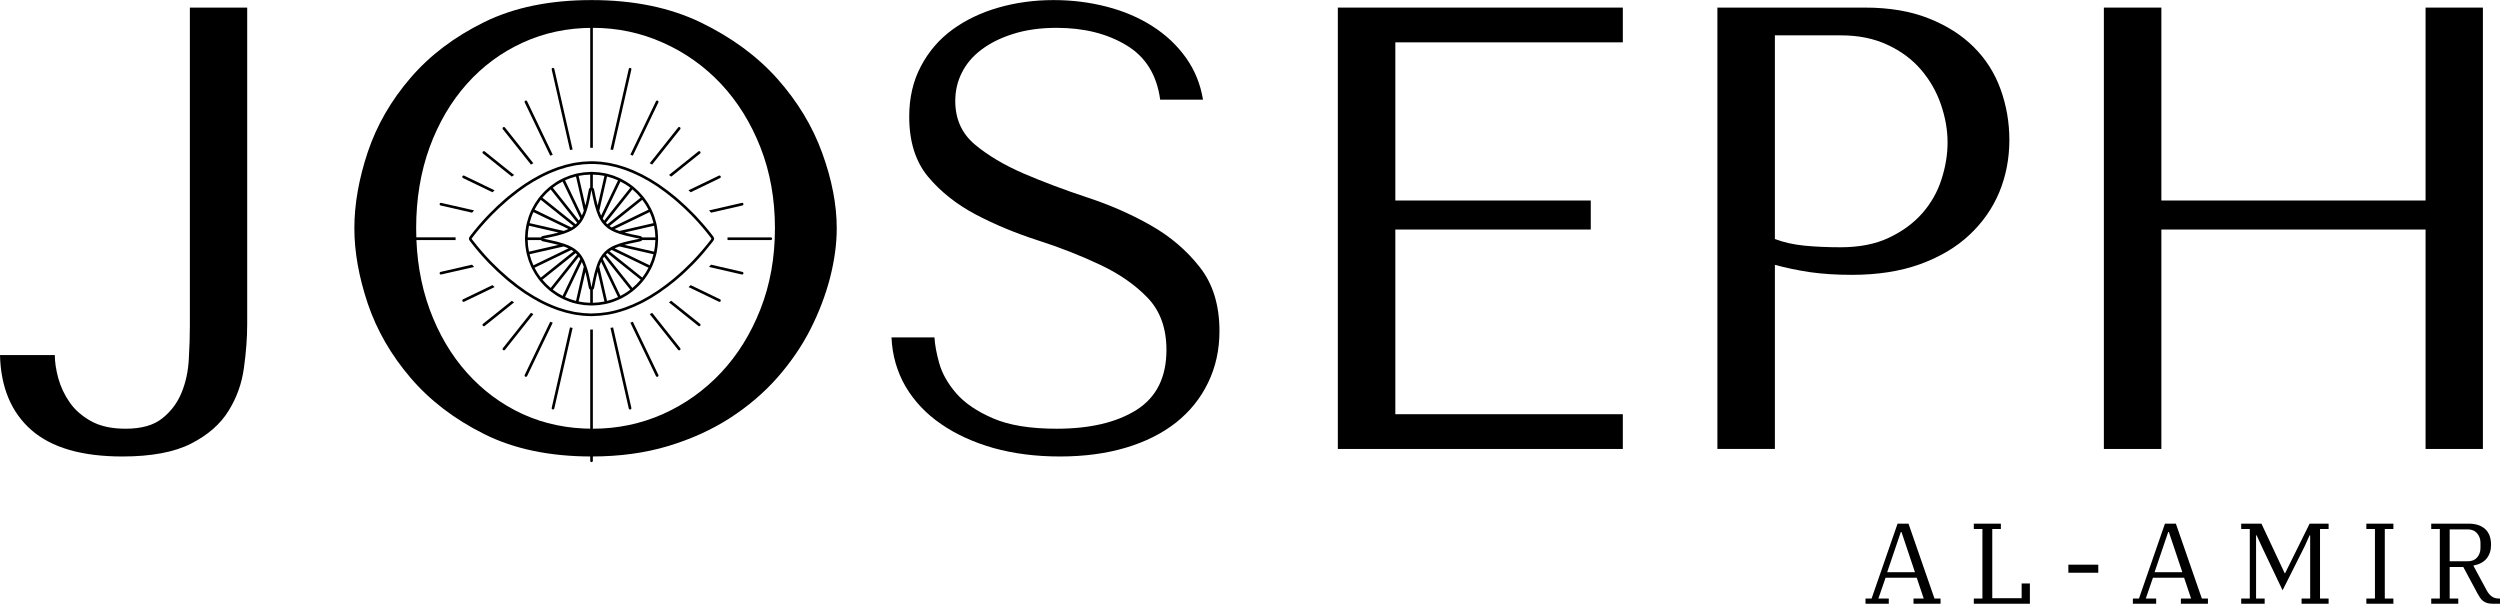 <svg xmlns="http://www.w3.org/2000/svg" xml:space="preserve" width="7.693cm" height="1.858cm" version="1.1" style="shape-rendering:geometricPrecision; text-rendering:geometricPrecision; image-rendering:optimizeQuality; fill-rule:evenodd; clip-rule:evenodd"
viewBox="0 0 753.534 181.95"
 xmlns:xlink="http://www.w3.org/1999/xlink"
 xmlns:xodm="http://www.corel.com/coreldraw/odm/2003">
 <defs>
  <style type="text/css">
   <![CDATA[
    .fil2 {fill:none}
    .fil3 {fill:none;fill-rule:nonzero}
    .fil0 {fill:black}
    .fil1 {fill:black;fill-rule:nonzero}
   ]]>
  </style>
   <clipPath id="id0">
    <path d="M123.868 69.215l13.728 0 0 3.456 -13.728 0 0 -3.456zm0 0z"/>
   </clipPath>
   <clipPath id="id1" style="clip-rule:nonzero">
    <path d="M175.604 4.548l3.456 0 0 40.479 -3.456 0 0 -40.479zm0 0z"/>
   </clipPath>
   <clipPath id="id2" style="clip-rule:nonzero">
    <path d="M177.697 99.139l1.08 0 0 40.13 -1.08 0 0 -40.13zm0 0z"/>
   </clipPath>
   <clipPath id="id3" style="clip-rule:nonzero">
    <path d="M219.149 71.32l13.565 0 0 1.08 -13.565 0 0 -1.08zm0 0z"/>
   </clipPath>
 </defs>
 <g id="Слой_x0020_1">
  <g id="_1793789677568">
   <g>
    <g>
     <path class="fil0" d="M57.229 2.268l0 95.996c0,3.024 -0.108,6.358 -0.323,9.989 -0.189,3.604 -0.905,6.951 -2.16,10.043 -1.268,3.104 -3.213,5.696 -5.831,7.774 -2.592,2.092 -6.29,3.131 -11.068,3.131 -4.184,0 -7.64,-0.756 -10.366,-2.268 -2.741,-1.511 -4.9,-3.402 -6.479,-5.669 -1.593,-2.294 -2.74,-4.751 -3.456,-7.342 -0.689,-2.592 -1.026,-4.887 -1.026,-6.911l-16.521 0c0.243,9.759 3.414,17.305 9.502,22.622 6.074,5.291 15.199,7.937 27.374,7.937 8.746,0 15.657,-1.296 20.732,-3.888 5.076,-2.592 8.828,-5.885 11.285,-9.88 2.483,-3.995 4.022,-8.329 4.643,-13.012 0.648,-4.67 0.972,-9.044 0.972,-13.12l0 -95.402 -17.277 0zm0 0z"/>
    </g>
   </g>
  </g>
  <g id="_1793789678528">
   <g>
    <g>
     <path class="fil0" d="M106.81 68.785c0,7.1 1.35,14.672 4.049,22.73 2.727,8.032 7.019,15.469 12.85,22.298 5.831,6.844 13.242,12.513 22.244,17.008 8.99,4.495 19.774,6.749 32.341,6.749 8.449,0 16.143,-1.053 23.054,-3.131 6.91,-2.078 13.119,-4.887 18.627,-8.423 5.507,-3.563 10.285,-7.64 14.361,-12.256 4.063,-4.643 7.397,-9.516 9.988,-14.632 2.592,-5.142 4.549,-10.312 5.886,-15.495 1.322,-5.211 1.997,-10.164 1.997,-14.848 0,-7.087 -1.457,-14.645 -4.373,-22.676 -2.915,-8.058 -7.424,-15.509 -13.497,-22.352 -6.088,-6.83 -13.795,-12.499 -23.108,-17.008 -9.287,-4.494 -20.273,-6.749 -32.934,-6.749 -12.567,0 -23.351,2.214 -32.341,6.641 -9.002,4.427 -16.413,10.043 -22.244,16.845 -5.831,6.776 -10.123,14.2 -12.85,22.298 -2.699,8.099 -4.049,15.766 -4.049,23zm18.627 0c0,-8.855 1.35,-16.98 4.049,-24.404 2.727,-7.41 6.479,-13.781 11.23,-19.113 4.751,-5.318 10.339,-9.462 16.791,-12.418 6.479,-2.983 13.525,-4.481 21.165,-4.481 7.45,0 14.496,1.499 21.164,4.481 6.655,2.956 12.486,7.1 17.494,12.418 4.993,5.331 8.962,11.703 11.877,19.113 2.916,7.424 4.373,15.549 4.373,24.404 0,8.855 -1.457,16.994 -4.373,24.404 -2.915,7.424 -6.884,13.795 -11.877,19.113 -5.008,5.331 -10.839,9.489 -17.494,12.472 -6.667,2.956 -13.714,4.427 -21.164,4.427 -7.64,0 -14.685,-1.471 -21.165,-4.427 -6.452,-2.983 -12.04,-7.14 -16.791,-12.472 -4.751,-5.318 -8.503,-11.689 -11.23,-19.113 -2.699,-7.41 -4.049,-15.549 -4.049,-24.404zm0 0z"/>
    </g>
   </g>
  </g>
  <g id="_1793789679264">
   <g>
    <g>
     <path class="fil0" d="M268.706 101.665c0.243,5.44 1.674,10.393 4.266,14.848 2.618,4.427 6.182,8.192 10.69,11.284 4.495,3.104 9.772,5.507 15.819,7.234 6.075,1.688 12.742,2.538 19.977,2.538 7.343,0 13.957,-0.891 19.869,-2.646 5.898,-1.754 10.933,-4.278 15.117,-7.559 4.171,-3.307 7.397,-7.302 9.665,-11.986 2.295,-4.71 3.456,-9.908 3.456,-15.603 0,-7.843 -1.984,-14.267 -5.94,-19.275 -3.928,-5.035 -8.841,-9.232 -14.739,-12.58 -5.871,-3.347 -12.255,-6.155 -19.167,-8.423 -6.91,-2.294 -13.322,-4.71 -19.22,-7.234 -5.872,-2.552 -10.771,-5.467 -14.685,-8.747 -3.928,-3.307 -5.886,-7.68 -5.886,-13.119 0,-3.051 0.662,-5.898 1.998,-8.53 1.322,-2.659 3.293,-4.968 5.885,-6.911 2.592,-1.971 5.777,-3.563 9.557,-4.751 3.806,-1.215 8.18,-1.836 13.119,-1.836 8.234,0 15.239,1.755 21.003,5.237 5.79,3.456 9.192,8.936 10.204,16.413l12.904 0c-0.756,-4.67 -2.47,-8.882 -5.13,-12.634 -2.672,-3.739 -6.034,-6.91 -10.097,-9.502 -4.035,-2.592 -8.624,-4.549 -13.768,-5.885 -5.115,-1.323 -10.46,-1.998 -16.035,-1.998 -5.831,0 -11.379,0.756 -16.629,2.268 -5.265,1.512 -9.88,3.726 -13.875,6.641 -3.995,2.916 -7.168,6.614 -9.503,11.068 -2.349,4.427 -3.51,9.489 -3.51,15.171 0,7.492 1.89,13.525 5.669,18.087 3.806,4.535 8.598,8.341 14.361,11.392 5.751,3.024 11.986,5.614 18.681,7.774 6.722,2.16 12.971,4.616 18.736,7.343 5.79,2.699 10.581,6.02 14.361,9.934 3.806,3.928 5.723,9.179 5.723,15.766 0,8.246 -3.01,14.28 -9.017,18.086 -6.02,3.78 -14.037,5.669 -24.08,5.669 -7.963,0 -14.348,-1.039 -19.167,-3.131 -4.832,-2.078 -8.517,-4.589 -11.068,-7.505 -2.524,-2.915 -4.238,-5.912 -5.129,-9.016 -0.864,-3.091 -1.35,-5.723 -1.458,-7.883l-12.958 0zm0 0z"/>
    </g>
   </g>
  </g>
  <g id="_1793789679968">
   <g>
    <g>
     <path class="fil0" d="M403.242 2.268l0 133.034 85.9 0 0 -10.475 -68.569 0 0 -55.664 58.904 0 0 -8.747 -58.904 0 0 -47.674 68.569 0 0 -10.475 -85.9 0zm0 0z"/>
    </g>
   </g>
  </g>
  <g id="_1793789682784">
   <g>
    <g>
     <path class="fil0" d="M534.975 79.799c3.266,0.904 6.803,1.647 10.581,2.214 3.806,0.54 8.004,0.81 12.581,0.81 7.734,0 14.577,-1.053 20.516,-3.185 5.966,-2.16 10.96,-5.102 14.956,-8.855 3.995,-3.74 6.992,-8.045 9.016,-12.904 2.011,-4.887 3.024,-10.124 3.024,-15.712 0,-5.318 -0.891,-10.42 -2.646,-15.279 -1.769,-4.887 -4.468,-9.139 -8.099,-12.742 -3.604,-3.59 -8.139,-6.478 -13.605,-8.638 -5.44,-2.16 -11.824,-3.24 -19.167,-3.24l-44.488 0 0 133.034 17.331 0 0 -55.503zm0 -69.163l19.922 0c5.319,0 10.003,0.959 14.038,2.862 4.063,1.876 7.424,4.373 10.097,7.505 2.658,3.104 4.656,6.586 5.993,10.474 1.323,3.86 1.998,7.666 1.998,11.446 0,3.671 -0.621,7.383 -1.836,11.122 -1.188,3.752 -3.119,7.154 -5.777,10.204 -2.673,3.024 -6.034,5.494 -10.097,7.397 -4.036,1.916 -8.895,2.861 -14.578,2.861 -3.928,0 -7.545,-0.162 -10.852,-0.486 -3.28,-0.324 -6.25,-0.985 -8.908,-1.998l0 -61.387zm0 0z"/>
    </g>
   </g>
  </g>
  <g id="_1793789682080">
   <g>
    <g>
     <path class="fil0" d="M651.465 69.163l79.636 0 0 66.139 17.277 0 0 -133.034 -17.277 0 0 58.148 -79.636 0 0 -58.148 -17.331 0 0 133.034 17.331 0 0 -66.139zm0 0z"/>
    </g>
   </g>
  </g>
  <g id="_1793789682624">
   <g>
    <g>
     <path class="fil0" d="M562.289 180.384l1.836 0 7.829 -22.568 3.293 0 7.829 22.568 1.836 0 0 1.565 -8.153 0 0 -1.565 3.078 0 -2.105 -6.263 -9.395 0 -2.159 6.263 3.131 0 0 1.565 -7.019 0 0 -1.565zm6.532 -7.937l8.369 0 -4.049 -12.094 -0.215 0 -4.104 12.094zm0 0z"/>
    </g>
   </g>
  </g>
  <g id="_1793789684960">
   <g>
    <g>
     <path class="fil0" d="M594.935 180.384l2.592 0 0 -20.949 -2.592 0 0 -1.619 8.153 0 0 1.619 -2.592 0 0 20.841 8.855 0 0 -4.427 2.483 0 0 6.101 -16.899 0 0 -1.565zm0 0z"/>
    </g>
   </g>
  </g>
  <g id="_1793789684224">
   <g>
    <g>
     <path class="fil0" d="M623.432 170.18l9.016 0 0 2.429 -9.016 0 0 -2.429zm0 0z"/>
    </g>
   </g>
  </g>
  <g id="_1793789686976">
   <g>
    <g>
     <path class="fil0" d="M642.881 180.384l1.836 0 7.829 -22.568 3.293 0 7.829 22.568 1.836 0 0 1.565 -8.152 0 0 -1.565 3.078 0 -2.106 -6.263 -9.394 0 -2.16 6.263 3.131 0 0 1.565 -7.019 0 0 -1.565zm6.533 -7.937l8.369 0 -4.049 -12.094 -0.216 0 -4.103 12.094zm0 0z"/>
    </g>
   </g>
  </g>
  <g id="_1793789685312">
   <g>
    <g>
     <path class="fil0" d="M675.528 180.384l2.591 0 0 -20.949 -2.591 0 0 -1.619 6.1 0 7.019 14.955 0.108 0 7.397 -14.955 5.723 0 0 1.619 -2.592 0 0 20.949 2.592 0 0 1.565 -8.152 0 0 -1.565 2.591 0 0 -19.059 -0.162 0 -1.511 3.347 -6.641 13.228 -5.886 -12.364 -1.943 -4.211 -0.162 0 0 19.059 2.592 0 0 1.565 -7.073 0 0 -1.565zm0 0z"/>
    </g>
   </g>
  </g>
  <g id="_1793789686592">
   <g>
    <g>
     <path class="fil0" d="M713.249 180.384l2.592 0 0 -20.949 -2.592 0 0 -1.619 8.152 0 0 1.619 -2.591 0 0 20.949 2.591 0 0 1.565 -8.152 0 0 -1.565zm0 0z"/>
    </g>
   </g>
  </g>
  <g id="_1793789687776">
   <g>
    <g>
     <path class="fil0" d="M732.803 180.384l2.591 0 0 -20.949 -2.591 0 0 -1.619 11.284 0c2.12,0 3.78,0.54 4.967,1.619 1.188,1.08 1.782,2.687 1.782,4.805 0,1.62 -0.458,2.997 -1.35,4.104 -0.904,1.079 -2.24,1.782 -3.995,2.105l4.049 7.505c0.459,0.837 0.985,1.445 1.566,1.836 0.567,0.406 1.268,0.595 2.106,0.595l0.323 0 0 1.565 -2.214 0c-0.647,0 -1.215,-0.068 -1.673,-0.215 -0.432,-0.135 -0.837,-0.338 -1.188,-0.595 -0.324,-0.243 -0.635,-0.566 -0.918,-0.972 -0.257,-0.391 -0.527,-0.836 -0.81,-1.35l-4.266 -7.937 -4.103 0 0 9.503 2.592 0 0 1.565 -8.152 0 0 -1.565zm5.561 -11.231l5.453 0c1.216,0 2.16,-0.378 2.808,-1.133 0.675,-0.783 1.026,-1.742 1.026,-2.862l0 -1.565c0,-1.148 -0.351,-2.106 -1.026,-2.862 -0.648,-0.783 -1.593,-1.187 -2.808,-1.187l-5.453 0 0 9.61zm0 0z"/>
    </g>
   </g>
  </g>
  <polygon class="fil1" points="176.374,68.85 176.388,68.864 "/>
  <path class="fil1" d="M172.595 98.816l-5.52 24.282c-0.04,0.189 -0.202,0.31 -0.391,0.31 -0.027,0 -0.068,0 -0.095,0 -0.215,-0.055 -0.351,-0.27 -0.297,-0.487l5.507 -24.255c0.27,0.054 0.527,0.108 0.796,0.149z"/>
  <path class="fil1" d="M167.074 20.745l5.52 24.296c-0.256,0.04 -0.526,0.094 -0.783,0.148l-5.52 -24.255c-0.054,-0.216 0.081,-0.446 0.297,-0.486 0.216,-0.054 0.432,0.08 0.486,0.297z"/>
  <path class="fil1" d="M158.882 30.503l7.72 16.116c-0.243,0.094 -0.5,0.189 -0.756,0.283l-7.694 -16.049c-0.094,-0.202 -0.013,-0.445 0.189,-0.54 0.203,-0.094 0.432,-0.014 0.541,0.189z"/>
  <path class="fil1" d="M166.602 97.236l-7.72 16.103c-0.081,0.149 -0.216,0.23 -0.365,0.23 -0.067,0 -0.121,-0.014 -0.175,-0.041 -0.202,-0.094 -0.283,-0.337 -0.189,-0.54l7.694 -16.035c0.257,0.094 0.513,0.189 0.756,0.283z"/>
  <path class="fil0" d="M158.247 71.523l0 0.81c0.026,1.255 0.162,2.483 0.405,3.671l0.014 0.054c0.054,0.257 0.108,0.5 0.175,0.742 0.297,1.215 0.702,2.375 1.215,3.496 0.109,0.243 0.23,0.486 0.352,0.729 0.553,1.107 1.215,2.16 1.957,3.131 0.162,0.216 0.337,0.432 0.513,0.635 0.783,0.945 1.66,1.822 2.604,2.618 0.203,0.175 0.418,0.338 0.635,0.5 0.972,0.756 2.011,1.417 3.118,1.971 0.243,0.135 0.486,0.243 0.729,0.351 1.107,0.513 2.268,0.931 3.483,1.228 0.243,0.068 0.486,0.121 0.729,0.163l0.054 0.014c1.188,0.243 2.416,0.391 3.671,0.418l0.796 0c1.256,-0.027 2.484,-0.175 3.671,-0.418l0.055 -0.014c0.243,-0.041 0.486,-0.095 0.729,-0.163 1.215,-0.297 2.375,-0.715 3.482,-1.228 0.243,-0.108 0.486,-0.215 0.729,-0.337 1.107,-0.567 2.146,-1.228 3.118,-1.984 0.216,-0.162 0.432,-0.324 0.635,-0.5 0.945,-0.796 1.822,-1.66 2.605,-2.618 0.175,-0.203 0.351,-0.418 0.512,-0.635 0.742,-0.972 1.405,-2.025 1.958,-3.131 0.121,-0.243 0.243,-0.486 0.351,-0.729 0.512,-1.121 0.918,-2.281 1.215,-3.496 0.068,-0.243 0.121,-0.486 0.175,-0.742l0.014 -0.054c0.229,-1.188 0.378,-2.416 0.405,-3.671l0 -0.81c-0.026,-1.269 -0.175,-2.498 -0.405,-3.685l-0.014 -0.054c-0.054,-0.243 -0.108,-0.486 -0.175,-0.73 -0.297,-1.215 -0.702,-2.389 -1.215,-3.496 -0.108,-0.256 -0.229,-0.5 -0.351,-0.742 -0.553,-1.107 -1.216,-2.159 -1.958,-3.131 -0.162,-0.215 -0.337,-0.418 -0.512,-0.634 -0.784,-0.945 -1.66,-1.823 -2.605,-2.619 -0.203,-0.162 -0.418,-0.337 -0.635,-0.5 -0.972,-0.755 -2.011,-1.404 -3.118,-1.97 -0.243,-0.122 -0.486,-0.244 -0.729,-0.352 -1.107,-0.512 -2.268,-0.918 -3.482,-1.228 -0.243,-0.054 -0.486,-0.108 -0.729,-0.162l-0.055 -0.014c-1.187,-0.243 -2.415,-0.378 -3.671,-0.405l0 -0.014 -0.796 0 0 0.014c-1.255,0.026 -2.483,0.162 -3.671,0.405l-0.054 0.014c-0.243,0.054 -0.486,0.108 -0.729,0.162 -1.216,0.31 -2.376,0.716 -3.483,1.228 -0.243,0.108 -0.486,0.229 -0.729,0.352 -1.107,0.552 -2.146,1.215 -3.118,1.97 -0.216,0.163 -0.432,0.338 -0.635,0.5 -0.944,0.796 -1.822,1.674 -2.604,2.619 -0.176,0.215 -0.352,0.418 -0.513,0.634 -0.742,0.973 -1.404,2.025 -1.957,3.131 -0.121,0.243 -0.243,0.487 -0.352,0.742 -0.512,1.107 -0.918,2.281 -1.215,3.496 -0.068,0.244 -0.121,0.487 -0.175,0.73l-0.014 0.054c-0.243,1.187 -0.378,2.415 -0.405,3.685zm38.9 4.306c0.229,-1.148 0.364,-2.309 0.392,-3.496l-3.983 0c-0.121,0.189 -0.31,0.337 -0.54,0.377 -0.351,0.081 -0.701,0.149 -1.053,0.23 -0.769,0.148 -1.565,0.323 -2.335,0.486 -0.5,0.121 -0.958,0.229 -1.404,0.351 0,0 0,0.014 0,0.014l8.922 2.038zm-0.175 0.783c-0.284,1.147 -0.661,2.254 -1.161,3.334l-10.569 -5.116c0.04,-0.014 0.068,-0.027 0.094,-0.04 0.418,-0.189 0.878,-0.364 1.35,-0.527l10.286 2.349zm-3.415 -5.088l3.983 0c-0.027,-1.188 -0.163,-2.363 -0.392,-3.51l-8.922 2.051c0.77,0.203 1.499,0.378 2.173,0.527 0.526,0.108 1.066,0.215 1.606,0.324 0.256,0.054 0.526,0.108 0.796,0.162 0.068,0.014 0.134,0.027 0.202,0.04l0.054 0.027c0.216,0.054 0.392,0.189 0.5,0.378zm-6.87 -1.931l10.286 -2.362c-0.284,-1.148 -0.661,-2.255 -1.161,-3.32l-10.569 5.102c0.134,0.068 0.269,0.121 0.405,0.175 0.338,0.148 0.689,0.283 1.039,0.405zm6.911 14.064c0.715,-0.944 1.336,-1.943 1.876,-2.983l-11.122 -5.372c-0.215,0.135 -0.432,0.284 -0.647,0.432l9.894 7.923zm-9.233 -15.117l11.108 -5.372c-0.54,-1.039 -1.161,-2.038 -1.876,-2.97l-9.894 7.909c0.215,0.163 0.432,0.298 0.647,0.432l0.014 0zm8.733 15.738l0 0.014c-0.378,0.446 -0.77,0.878 -1.188,1.296 -0.418,0.418 -0.85,0.81 -1.296,1.188l-7.991 -10.056c0.135,-0.162 0.284,-0.31 0.446,-0.458l10.029 8.017zm-2.2 -11.945c0.297,-0.068 0.594,-0.135 0.89,-0.189l0.095 -0.027c0.323,-0.054 0.647,-0.121 0.972,-0.189l-0.068 -0.026c-0.054,-0.014 -0.095,-0.027 -0.149,-0.041 -0.257,-0.04 -0.526,-0.094 -0.796,-0.148 -0.31,-0.068 -0.634,-0.135 -0.958,-0.189 -0.216,-0.054 -0.432,-0.095 -0.648,-0.149 -1.093,-0.229 -2.335,-0.526 -3.604,-0.944 -0.432,-0.149 -0.864,-0.31 -1.296,-0.487 -0.026,-0.013 -0.04,-0.013 -0.068,-0.026l-0.5 0.108 0.5 -0.108c-0.337,-0.149 -0.647,-0.297 -0.944,-0.459 -0.284,-0.148 -0.567,-0.323 -0.824,-0.499 -0.149,-0.109 -0.297,-0.216 -0.446,-0.324 -0.215,-0.175 -0.418,-0.352 -0.621,-0.54 -0.121,-0.109 -0.229,-0.216 -0.323,-0.324 -0.189,-0.189 -0.364,-0.406 -0.541,-0.621 -0.108,-0.149 -0.215,-0.297 -0.323,-0.446 -0.176,-0.257 -0.352,-0.54 -0.5,-0.823 -0.163,-0.298 -0.297,-0.595 -0.432,-0.918 -0.014,-0.014 -0.014,-0.014 -0.014,-0.027 -0.189,-0.459 -0.364,-0.918 -0.513,-1.377 -0.445,-1.309 -0.755,-2.632 -0.998,-3.806 -0.027,-0.135 -0.068,-0.269 -0.095,-0.405 -0.081,-0.418 -0.162,-0.837 -0.257,-1.282l-0.013 -0.095c-0.055,-0.243 -0.095,-0.486 -0.149,-0.729l-0.108 0.553c-0.068,0.378 -0.135,0.742 -0.216,1.107 -0.014,0.108 -0.04,0.203 -0.054,0.31 -0.283,1.35 -0.607,2.848 -1.093,4.306 -0.095,0.283 -0.203,0.553 -0.297,0.824 -0.081,0.189 -0.149,0.377 -0.216,0.553l-0.014 0c-0.134,0.337 -0.283,0.647 -0.445,0.958 -0.163,0.283 -0.324,0.567 -0.5,0.824 -0.108,0.162 -0.216,0.31 -0.324,0.458 -0.175,0.216 -0.351,0.432 -0.54,0.635 -0.068,0.081 -0.149,0.162 -0.243,0.243 -0.014,0.026 -0.04,0.054 -0.068,0.068 0,0.014 0,0.014 -0.014,0.014 -0.189,0.188 -0.405,0.364 -0.621,0.526 -0.148,0.121 -0.297,0.229 -0.445,0.324 -0.257,0.175 -0.541,0.351 -0.824,0.512 -0.297,0.149 -0.607,0.31 -0.945,0.446 -0.418,0.189 -0.877,0.351 -1.363,0.527 -0.04,0 -0.067,0.013 -0.094,0.026 -1.39,0.459 -2.807,0.783 -4.171,1.067 -0.31,0.054 -0.621,0.121 -0.918,0.175 -0.229,0.054 -0.473,0.094 -0.716,0.149l-0.31 0.054c0.553,0.134 1.107,0.256 1.647,0.364 0.108,0.026 0.202,0.04 0.297,0.068 0.162,0.026 0.324,0.068 0.472,0.094 1.161,0.243 2.47,0.553 3.793,0.999 0.406,0.135 0.81,0.283 1.216,0.446 0.04,0.026 0.094,0.04 0.148,0.067 0.324,0.135 0.635,0.284 0.945,0.459 0.283,0.149 0.553,0.324 0.824,0.5 0.148,0.108 0.297,0.215 0.445,0.324 0.216,0.175 0.418,0.351 0.621,0.54 0.121,0.108 0.229,0.215 0.324,0.324 0.189,0.202 0.364,0.405 0.54,0.62 0,0.014 0,0.014 0,0.014 0.108,0.149 0.229,0.297 0.324,0.446 0.189,0.27 0.351,0.54 0.5,0.836 0.108,0.189 0.202,0.392 0.297,0.595 0.054,0.121 0.108,0.243 0.148,0.364 0.189,0.458 0.365,0.904 0.513,1.376 0.472,1.391 0.796,2.835 1.107,4.32 0.014,0.081 0.027,0.175 0.054,0.27 0.068,0.364 0.135,0.729 0.216,1.107l0.108 0.566 0.162 -0.823c0.095,-0.432 0.175,-0.85 0.257,-1.268 0.027,-0.149 0.068,-0.284 0.095,-0.419 0.243,-1.161 0.553,-2.483 0.998,-3.806l0 -0.014c0.121,-0.391 0.27,-0.796 0.432,-1.187 0.027,-0.054 0.054,-0.121 0.081,-0.175 0.135,-0.324 0.283,-0.635 0.446,-0.931l0 -0.014c0.148,-0.283 0.323,-0.553 0.5,-0.81 0.108,-0.162 0.215,-0.31 0.323,-0.458 0.176,-0.216 0.352,-0.419 0.541,-0.621 0.108,-0.108 0.202,-0.216 0.31,-0.324 0.202,-0.189 0.405,-0.364 0.634,-0.54 0.135,-0.108 0.284,-0.216 0.446,-0.324 0.257,-0.175 0.54,-0.351 0.824,-0.5 0.215,-0.121 0.445,-0.229 0.688,-0.337 0.081,-0.041 0.176,-0.068 0.257,-0.109 0.432,-0.188 0.891,-0.364 1.363,-0.512l0 -0.014c0.85,-0.27 1.768,-0.526 2.821,-0.769 0.472,-0.109 0.959,-0.216 1.445,-0.31zm-7.829 -4.751l10.029 -8.018c-0.378,-0.458 -0.77,-0.89 -1.188,-1.309 -0.418,-0.419 -0.85,-0.81 -1.296,-1.188l-7.991 10.069c0.135,0.149 0.284,0.297 0.446,0.446zm-0.972 9.772l7.883 9.92c-0.931,0.73 -1.931,1.351 -2.97,1.89l-5.345 -11.163c0.135,-0.229 0.269,-0.445 0.432,-0.647zm0 -10.853l7.883 -9.934c-0.931,-0.729 -1.931,-1.35 -2.97,-1.876l-5.345 11.162c0.135,0.216 0.269,0.432 0.432,0.647zm-0.904 -1.538l5.088 -10.624c-1.053,-0.486 -2.173,-0.877 -3.307,-1.161l-2.349 10.339c0.135,0.378 0.269,0.756 0.432,1.134 0.04,0.108 0.08,0.202 0.135,0.31zm0 13.929l5.088 10.623c-1.067,0.486 -2.173,0.878 -3.307,1.161l-2.349 -10.352c0.108,-0.31 0.215,-0.635 0.351,-0.945 0.068,-0.162 0.135,-0.324 0.216,-0.486zm-14.578 8.381l7.869 -9.907c0.162,0.215 0.31,0.432 0.432,0.661l-5.332 11.136c-1.039,-0.54 -2.037,-1.161 -2.969,-1.89zm-0.635 -0.499l7.977 -10.043c-0.135,-0.162 -0.297,-0.31 -0.446,-0.459l-10.015 8.004c0.378,0.459 0.77,0.891 1.188,1.31 0.418,0.418 0.85,0.81 1.296,1.188zm8.423 4.076c1.134,0.23 2.308,0.364 3.496,0.392l0 -3.928c-0.215,-0.121 -0.364,-0.31 -0.405,-0.553l-0.121 -0.567c-0.068,-0.392 -0.135,-0.742 -0.216,-1.107 -0.215,-1.079 -0.446,-2.132 -0.715,-3.159l-2.038 8.922zm-0.783 -0.175c-1.134,-0.283 -2.241,-0.675 -3.307,-1.161l5.075 -10.596c0,0.014 0,0.014 0,0.014 0.215,0.473 0.405,0.959 0.567,1.445l-2.335 10.298zm-10.623 -7.019l9.866 -7.909c-0.203,-0.162 -0.418,-0.297 -0.647,-0.432l-11.096 5.359c0.54,1.039 1.161,2.038 1.877,2.983zm-2.214 -3.711l10.555 -5.102c-0.163,-0.081 -0.31,-0.149 -0.486,-0.216 -0.31,-0.135 -0.635,-0.257 -0.959,-0.364l-10.272 2.349c0.284,1.147 0.662,2.254 1.162,3.334zm-1.337 -11.932l8.908 2.051c-1.268,0.352 -2.537,0.608 -3.739,0.837 -0.243,0.054 -0.486,0.094 -0.729,0.148l-0.31 0.068c-0.229,0.041 -0.432,0.189 -0.54,0.406l-3.982 0c0.026,-1.188 0.148,-2.363 0.391,-3.51zm0.175 -0.783l10.272 2.348c0.527,-0.175 0.999,-0.364 1.431,-0.58l-10.541 -5.088c-0.5,1.066 -0.878,2.173 -1.162,3.32zm-0.175 8.598l8.908 -2.038c-0.823,-0.229 -1.619,-0.418 -2.362,-0.567 -0.257,-0.054 -0.513,-0.108 -0.77,-0.162 -0.54,-0.109 -1.107,-0.23 -1.673,-0.364 -0.216,-0.054 -0.392,-0.189 -0.5,-0.364l-3.995 0c0.026,1.187 0.148,2.348 0.391,3.496zm7.168 -19.262c0.931,-0.729 1.93,-1.35 2.969,-1.876l5.332 11.122c-0.135,0.243 -0.27,0.458 -0.432,0.661l-7.869 -9.908zm-0.635 0.5c-0.446,0.378 -0.878,0.769 -1.296,1.188 -0.418,0.418 -0.81,0.864 -1.188,1.309l10.015 8.018c0.055,-0.054 0.109,-0.095 0.163,-0.149 0.094,-0.094 0.203,-0.202 0.297,-0.31l-7.991 -10.055zm-4.859 6.101c0.54,-1.039 1.161,-2.038 1.877,-2.97l9.88 7.909c-0.216,0.149 -0.432,0.284 -0.661,0.432l-11.096 -5.372zm17.574 -10.556c1.188,0.014 2.349,0.149 3.496,0.378l-2.051 8.976c-0.216,-0.823 -0.406,-1.633 -0.567,-2.375 -0.108,-0.553 -0.229,-1.107 -0.338,-1.674 -0.054,-0.269 -0.108,-0.553 -0.162,-0.836 -0.04,-0.229 -0.189,-0.418 -0.378,-0.527l0 -3.941zm-5.075 0.567c-1.134,0.284 -2.241,0.661 -3.307,1.161l5.075 10.582c0.121,-0.269 0.243,-0.553 0.364,-0.864 0.068,-0.189 0.149,-0.391 0.216,-0.58l-2.349 -10.299zm5.075 38.064c1.188,-0.027 2.349,-0.162 3.496,-0.392l-2.051 -8.976c-0.23,0.824 -0.406,1.634 -0.567,2.376 -0.108,0.553 -0.216,1.107 -0.338,1.687l-0.162 0.824c-0.04,0.189 -0.149,0.351 -0.283,0.472 -0.027,0.027 -0.055,0.04 -0.095,0.054l0 3.955zm-4.292 -38.253l2.038 8.936c0.297,-1.093 0.526,-2.186 0.715,-3.185 0.081,-0.352 0.149,-0.716 0.229,-1.107l0.109 -0.553c0.04,-0.229 0.189,-0.432 0.405,-0.553l0 -3.915c-1.188,0.014 -2.362,0.149 -3.496,0.378z"/>
  <path class="fil1" d="M146.099 45.621l8.854 7.1c-0.229,0.162 -0.458,0.323 -0.688,0.486l-8.679 -6.951c-0.175,-0.135 -0.203,-0.392 -0.054,-0.567 0.135,-0.175 0.391,-0.203 0.567,-0.068z"/>
  <path class="fil1" d="M160.757 49.184c-0.243,0.135 -0.486,0.257 -0.729,0.392l-8.463 -10.65c-0.135,-0.175 -0.109,-0.432 0.067,-0.58 0.176,-0.135 0.419,-0.109 0.567,0.068l8.558 10.77z"/>
  <path class="fil1" d="M160.757 94.658l-8.558 10.771c-0.08,0.108 -0.202,0.149 -0.323,0.149 -0.081,0 -0.176,-0.027 -0.244,-0.081 -0.175,-0.135 -0.202,-0.392 -0.067,-0.567l8.463 -10.663c0.243,0.135 0.486,0.269 0.729,0.391z"/>
  <path class="fil1" d="M154.953 91.122l-8.854 7.099c-0.081,0.054 -0.163,0.095 -0.257,0.095 -0.121,0 -0.23,-0.054 -0.31,-0.163 -0.149,-0.175 -0.121,-0.431 0.054,-0.566l8.679 -6.938c0.229,0.162 0.458,0.323 0.688,0.472z"/>
  <path class="fil1" d="M139.917 52.923l9.165 4.427c-0.229,0.189 -0.446,0.378 -0.661,0.581l-8.855 -4.278c-0.203,-0.095 -0.284,-0.338 -0.189,-0.541 0.094,-0.202 0.337,-0.283 0.54,-0.189z"/>
  <path class="fil1" d="M149.082 86.505l-9.165 4.414c-0.054,0.027 -0.108,0.054 -0.175,0.054 -0.149,0 -0.297,-0.094 -0.364,-0.243 -0.095,-0.202 -0.014,-0.432 0.189,-0.54l8.855 -4.266c0.215,0.189 0.432,0.378 0.661,0.581z"/>
  <path class="fil1" d="M142.9 80.445l-9.908 2.268c-0.027,0.013 -0.054,0.013 -0.081,0.013 -0.189,0 -0.351,-0.121 -0.392,-0.31 -0.054,-0.216 0.081,-0.432 0.298,-0.487l9.462 -2.173c0.202,0.229 0.405,0.458 0.621,0.689z"/>
  <path class="fil0" d="M141.456 71.523c-0.162,0.283 -0.162,0.512 0,0.81 0.068,0.121 0.162,0.269 0.297,0.432 1.58,2.078 3.267,4.076 5.062,5.966 0.215,0.229 0.432,0.445 0.647,0.675 1.566,1.605 3.199,3.144 4.913,4.603 0.23,0.189 0.446,0.377 0.675,0.566 0.041,0.041 0.081,0.068 0.121,0.109 1.417,1.174 2.876,2.294 4.387,3.32 0.229,0.162 0.472,0.323 0.702,0.472 1.404,0.931 2.835,1.795 4.332,2.578 0.243,0.121 0.486,0.243 0.729,0.364 0.486,0.257 0.985,0.486 1.471,0.715 0.931,0.419 1.863,0.81 2.808,1.148 0.257,0.094 0.512,0.189 0.769,0.269 1.417,0.486 2.862,0.878 4.333,1.161 0.256,0.055 0.526,0.095 0.796,0.149 1.43,0.229 2.889,0.378 4.373,0.392 0.013,0 0.013,0 0.026,0 0.095,0.013 0.203,0.013 0.31,0.013 0.162,0 0.324,-0.013 0.486,-0.013 1.457,-0.027 2.97,-0.163 4.401,-0.406 0.269,-0.04 0.54,-0.08 0.796,-0.135 0.54,-0.108 1.066,-0.215 1.565,-0.337 0.945,-0.243 1.863,-0.513 2.767,-0.824 0.257,-0.08 0.513,-0.175 0.77,-0.269 1.471,-0.527 2.889,-1.148 4.278,-1.849 0.257,-0.121 0.5,-0.243 0.742,-0.378 1.471,-0.769 2.915,-1.633 4.306,-2.578 0.068,-0.04 0.135,-0.081 0.203,-0.121 0.175,-0.121 0.337,-0.229 0.512,-0.351 1.566,-1.08 3.064,-2.227 4.522,-3.415 0.229,-0.203 0.445,-0.391 0.675,-0.58 1.714,-1.445 3.347,-2.997 4.913,-4.603 0.215,-0.23 0.432,-0.446 0.647,-0.675 1.7,-1.809 3.32,-3.712 4.846,-5.683 0.243,-0.297 0.406,-0.526 0.5,-0.715 0.163,-0.298 0.163,-0.527 0,-0.81 -0.094,-0.203 -0.257,-0.418 -0.5,-0.729 -1.525,-1.971 -3.145,-3.861 -4.846,-5.669 -0.215,-0.229 -0.446,-0.459 -0.661,-0.675 -1.431,-1.471 -2.916,-2.875 -4.467,-4.225 -0.149,-0.135 -0.298,-0.257 -0.446,-0.392 -0.216,-0.189 -0.446,-0.378 -0.675,-0.567 -1.457,-1.215 -2.956,-2.362 -4.509,-3.428 -0.229,-0.162 -0.458,-0.324 -0.701,-0.472 -1.391,-0.931 -2.835,-1.795 -4.333,-2.565 -0.243,-0.134 -0.486,-0.256 -0.729,-0.377 -0.783,-0.392 -1.579,-0.77 -2.389,-1.121 -0.635,-0.257 -1.256,-0.513 -1.889,-0.742 -0.257,-0.095 -0.513,-0.189 -0.77,-0.27 -1.417,-0.486 -2.861,-0.877 -4.332,-1.161 -0.257,-0.054 -0.527,-0.094 -0.796,-0.135 -1.256,-0.215 -2.524,-0.351 -3.82,-0.391 -0.189,0 -0.378,-0.014 -0.581,-0.014 -0.135,0 -0.269,0 -0.405,0 -0.135,0 -0.257,0 -0.392,0 -1.499,0.026 -2.956,0.162 -4.4,0.405 -0.27,0.041 -0.527,0.081 -0.796,0.135 -1.458,0.284 -2.902,0.675 -4.333,1.174 -0.257,0.081 -0.512,0.162 -0.769,0.257 -0.364,0.135 -0.729,0.283 -1.094,0.432 -1.093,0.432 -2.146,0.904 -3.185,1.431 -0.243,0.121 -0.486,0.243 -0.729,0.377 -1.498,0.77 -2.929,1.634 -4.332,2.565 -0.23,0.148 -0.473,0.31 -0.702,0.472 -1.188,0.824 -2.349,1.688 -3.482,2.605 -0.352,0.269 -0.689,0.553 -1.027,0.823 -0.229,0.189 -0.445,0.378 -0.675,0.567 -1.714,1.471 -3.347,2.996 -4.913,4.616 -0.215,0.215 -0.432,0.446 -0.647,0.675 -1.795,1.889 -3.482,3.874 -5.076,5.952 -0.121,0.175 -0.215,0.31 -0.283,0.446zm51.305 -18.452c-0.729,-0.364 -1.457,-0.702 -2.2,-1.013 -0.647,-0.283 -1.282,-0.526 -1.917,-0.755 -0.257,-0.108 -0.512,-0.189 -0.769,-0.27 -1.404,-0.486 -2.781,-0.85 -4.158,-1.107 -0.269,-0.054 -0.54,-0.108 -0.796,-0.148 -1.228,-0.203 -2.443,-0.324 -3.671,-0.364 -0.175,0 -0.364,-0.014 -0.553,-0.014 -0.135,0 -0.269,0 -0.405,0 -0.135,0 -0.257,0 -0.392,0 -1.417,0.026 -2.821,0.148 -4.225,0.378 -0.257,0.04 -0.527,0.094 -0.796,0.148 -1.377,0.257 -2.753,0.635 -4.158,1.107 -0.256,0.081 -0.499,0.175 -0.755,0.27 -0.392,0.135 -0.77,0.283 -1.161,0.446 -0.999,0.391 -1.984,0.836 -2.97,1.322 -0.243,0.121 -0.486,0.243 -0.729,0.378 -1.404,0.715 -2.794,1.539 -4.184,2.443 -0.229,0.162 -0.472,0.31 -0.702,0.472 -1.215,0.824 -2.429,1.728 -3.644,2.713 -0.243,0.189 -0.486,0.378 -0.716,0.581 -0.229,0.189 -0.458,0.378 -0.689,0.567 -1.66,1.404 -3.253,2.889 -4.778,4.427 -0.229,0.229 -0.446,0.458 -0.661,0.688 -1.889,1.958 -3.658,4.009 -5.305,6.183 -0.014,0.014 -0.026,0.026 -0.04,0.054 -0.149,0.203 -0.216,0.297 -0.243,0.351 0.026,0.041 0.094,0.149 0.243,0.351 0.014,0.014 0.026,0.027 0.04,0.055 1.647,2.146 3.415,4.211 5.305,6.182 0.215,0.229 0.446,0.459 0.661,0.675 1.525,1.552 3.118,3.024 4.778,4.427 0.176,0.149 0.352,0.297 0.527,0.432 0.04,0.054 0.108,0.094 0.162,0.135 1.458,1.215 2.902,2.308 4.36,3.293 0.23,0.163 0.473,0.324 0.702,0.473 1.39,0.904 2.781,1.727 4.184,2.457 0.243,0.121 0.486,0.243 0.729,0.377 0.432,0.203 0.864,0.406 1.296,0.608 0.944,0.431 1.889,0.823 2.821,1.161 0.257,0.094 0.513,0.175 0.769,0.269 1.391,0.473 2.781,0.837 4.158,1.107 0.269,0.041 0.526,0.095 0.796,0.135 1.404,0.229 2.807,0.364 4.225,0.392 0.095,0 0.203,0 0.31,0 0.162,0 0.324,-0.014 0.486,-0.014 1.391,-0.027 2.835,-0.149 4.225,-0.378 0.27,-0.04 0.527,-0.094 0.796,-0.135 0.527,-0.108 1.04,-0.215 1.552,-0.351 0.878,-0.216 1.742,-0.472 2.605,-0.756 0.257,-0.094 0.512,-0.175 0.769,-0.269 1.377,-0.5 2.753,-1.08 4.117,-1.769 0.257,-0.121 0.5,-0.243 0.742,-0.377 1.391,-0.716 2.767,-1.539 4.158,-2.457 0.148,-0.095 0.283,-0.176 0.418,-0.27 0.094,-0.068 0.202,-0.135 0.297,-0.203 1.499,-1.026 2.956,-2.119 4.373,-3.279 0.229,-0.189 0.458,-0.378 0.689,-0.567 1.647,-1.391 3.239,-2.862 4.778,-4.441 0.229,-0.215 0.446,-0.446 0.661,-0.675 1.768,-1.849 3.469,-3.834 5.13,-5.966 0.04,-0.054 0.108,-0.135 0.175,-0.215 0.108,-0.149 0.229,-0.324 0.257,-0.406 -0.027,-0.094 -0.149,-0.269 -0.257,-0.405 -0.068,-0.095 -0.135,-0.175 -0.175,-0.229 -1.593,-2.079 -3.32,-4.063 -5.143,-5.966 -0.215,-0.216 -0.432,-0.446 -0.647,-0.675 -1.31,-1.323 -2.673,-2.605 -4.077,-3.82 -0.229,-0.203 -0.472,-0.406 -0.701,-0.607 -0.23,-0.203 -0.459,-0.392 -0.689,-0.567 -1.457,-1.202 -2.916,-2.295 -4.373,-3.294 -0.229,-0.162 -0.472,-0.31 -0.702,-0.472 -1.39,-0.904 -2.78,-1.728 -4.184,-2.457 -0.243,-0.121 -0.486,-0.243 -0.729,-0.364z"/>
  <g>
  </g>
  <g style="clip-path:url(#id0)">
   <g>
    <path class="fil1" d="M124.273 71.523l13.052 0c-0.026,0.269 -0.026,0.54 0,0.81l-13.052 0c-0.23,0 -0.406,-0.189 -0.406,-0.406 0,-0.229 0.175,-0.405 0.406,-0.405z"/>
   </g>
  </g>
  <path class="fil2" d="M123.868 69.215l13.728 0 0 3.456 -13.728 0 0 -3.456zm0 0z"/>
  <path class="fil1" d="M142.9 63.397c-0.216,0.229 -0.419,0.459 -0.621,0.689l-9.462 -2.173c-0.216,-0.04 -0.352,-0.257 -0.298,-0.472 0.041,-0.229 0.257,-0.364 0.473,-0.31l9.908 2.268z"/>
  <g>
  </g>
  <g style="clip-path:url(#id1)">
   <g>
    <path class="fil1" d="M178.696 4.979l0 39.562c-0.135,-0.014 -0.269,-0.014 -0.391,-0.014 -0.135,0 -0.27,0 -0.406,0.014l0 -39.562c0,-0.215 0.175,-0.405 0.392,-0.405 0.229,0 0.405,0.189 0.405,0.405z"/>
   </g>
  </g>
  <path class="fil3" d="M175.604 4.548l3.456 0 0 40.479 -3.456 0 0 -40.479zm0 0z"/>
  <g>
  </g>
  <g style="clip-path:url(#id2)">
   <g>
    <path class="fil1" d="M178.696 99.301l0 39.562c0,0.229 -0.175,0.406 -0.405,0.406 -0.216,0 -0.392,-0.176 -0.392,-0.406l0 -39.548c0.121,0 0.31,0 0.31,0 0.162,0 0.324,0 0.486,-0.014z"/>
   </g>
  </g>
  <path class="fil3" d="M177.697 99.139l1.08 0 0 40.13 -1.08 0 0 -40.13zm0 0z"/>
  <path class="fil1" d="M190.304 122.922c0.054,0.216 -0.08,0.432 -0.297,0.487 -0.026,0 -0.068,0 -0.094,0 -0.189,0 -0.352,-0.121 -0.392,-0.31l-5.52 -24.282c0.269,-0.054 0.526,-0.095 0.796,-0.149l5.507 24.255z"/>
  <path class="fil1" d="M190.007 20.448c0.216,0.04 0.351,0.269 0.297,0.486l-5.507 24.241c-0.27,-0.054 -0.527,-0.108 -0.796,-0.148l5.52 -24.282c0.054,-0.216 0.27,-0.351 0.486,-0.297z"/>
  <path class="fil1" d="M198.254 30.314c0.203,0.095 0.283,0.338 0.189,0.54l-7.694 16.036c-0.257,-0.095 -0.5,-0.189 -0.756,-0.284l7.721 -16.103c0.108,-0.203 0.351,-0.283 0.54,-0.189z"/>
  <path class="fil1" d="M198.443 112.988c0.094,0.203 0.014,0.446 -0.189,0.54 -0.054,0.027 -0.108,0.041 -0.175,0.041 -0.149,0 -0.284,-0.081 -0.364,-0.23l-7.721 -16.103c0.257,-0.094 0.513,-0.189 0.756,-0.283l7.694 16.035z"/>
  <path class="fil1" d="M211.064 45.688c0.148,0.175 0.108,0.432 -0.055,0.567l-8.678 6.951c-0.23,-0.163 -0.459,-0.324 -0.689,-0.486l8.855 -7.1c0.175,-0.135 0.432,-0.108 0.567,0.068z"/>
  <path class="fil1" d="M205.03 104.93c0.134,0.175 0.108,0.432 -0.068,0.567 -0.068,0.054 -0.163,0.081 -0.243,0.081 -0.121,0 -0.243,-0.041 -0.324,-0.149l-8.544 -10.758c0.243,-0.121 0.486,-0.257 0.729,-0.391l8.45 10.649z"/>
  <path class="fil1" d="M204.963 38.346c0.175,0.148 0.202,0.405 0.068,0.58l-8.464 10.65c-0.243,-0.135 -0.486,-0.27 -0.729,-0.392l8.558 -10.77c0.149,-0.176 0.392,-0.203 0.567,-0.068z"/>
  <path class="fil1" d="M223.779 81.929c0.215,0.055 0.351,0.27 0.297,0.487 -0.041,0.188 -0.203,0.31 -0.392,0.31 -0.026,0 -0.054,0 -0.081,-0.013l-9.907 -2.268c0.215,-0.216 0.418,-0.446 0.621,-0.689l9.462 2.173z"/>
  <path class="fil1" d="M224.075 61.44c0.054,0.215 -0.081,0.432 -0.297,0.472l-9.449 2.173c-0.215,-0.229 -0.418,-0.459 -0.621,-0.689l9.894 -2.268c0.216,-0.054 0.432,0.081 0.473,0.31z"/>
  <path class="fil1" d="M217.218 53.112c0.095,0.203 0.014,0.446 -0.189,0.541l-8.854 4.278c-0.216,-0.203 -0.432,-0.392 -0.648,-0.594l9.151 -4.415c0.203,-0.094 0.446,-0.013 0.54,0.189z"/>
  <g>
  </g>
  <g style="clip-path:url(#id3)">
   <g>
    <path class="fil1" d="M232.323 71.523c0.229,0 0.405,0.175 0.405,0.405 0,0.216 -0.175,0.406 -0.405,0.406l-13.039 0c0.026,-0.27 0.026,-0.541 0,-0.81l13.039 0z"/>
   </g>
  </g>
  <path class="fil3" d="M219.149 71.32l13.565 0 0 1.08 -13.565 0 0 -1.08zm0 0z"/>
  <path class="fil1" d="M211.009 97.587c0.163,0.135 0.203,0.391 0.055,0.566 -0.081,0.109 -0.189,0.163 -0.31,0.163 -0.095,0 -0.176,-0.041 -0.257,-0.095l-8.868 -7.099c0.243,-0.162 0.459,-0.324 0.689,-0.486l8.692 6.951z"/>
  <path class="fil1" d="M217.029 90.19c0.203,0.108 0.284,0.338 0.189,0.54 -0.068,0.149 -0.215,0.243 -0.364,0.243 -0.068,0 -0.121,-0.026 -0.175,-0.054l-9.151 -4.414c0.229,-0.189 0.446,-0.378 0.661,-0.581l8.841 4.266z"/>
 </g>
</svg>